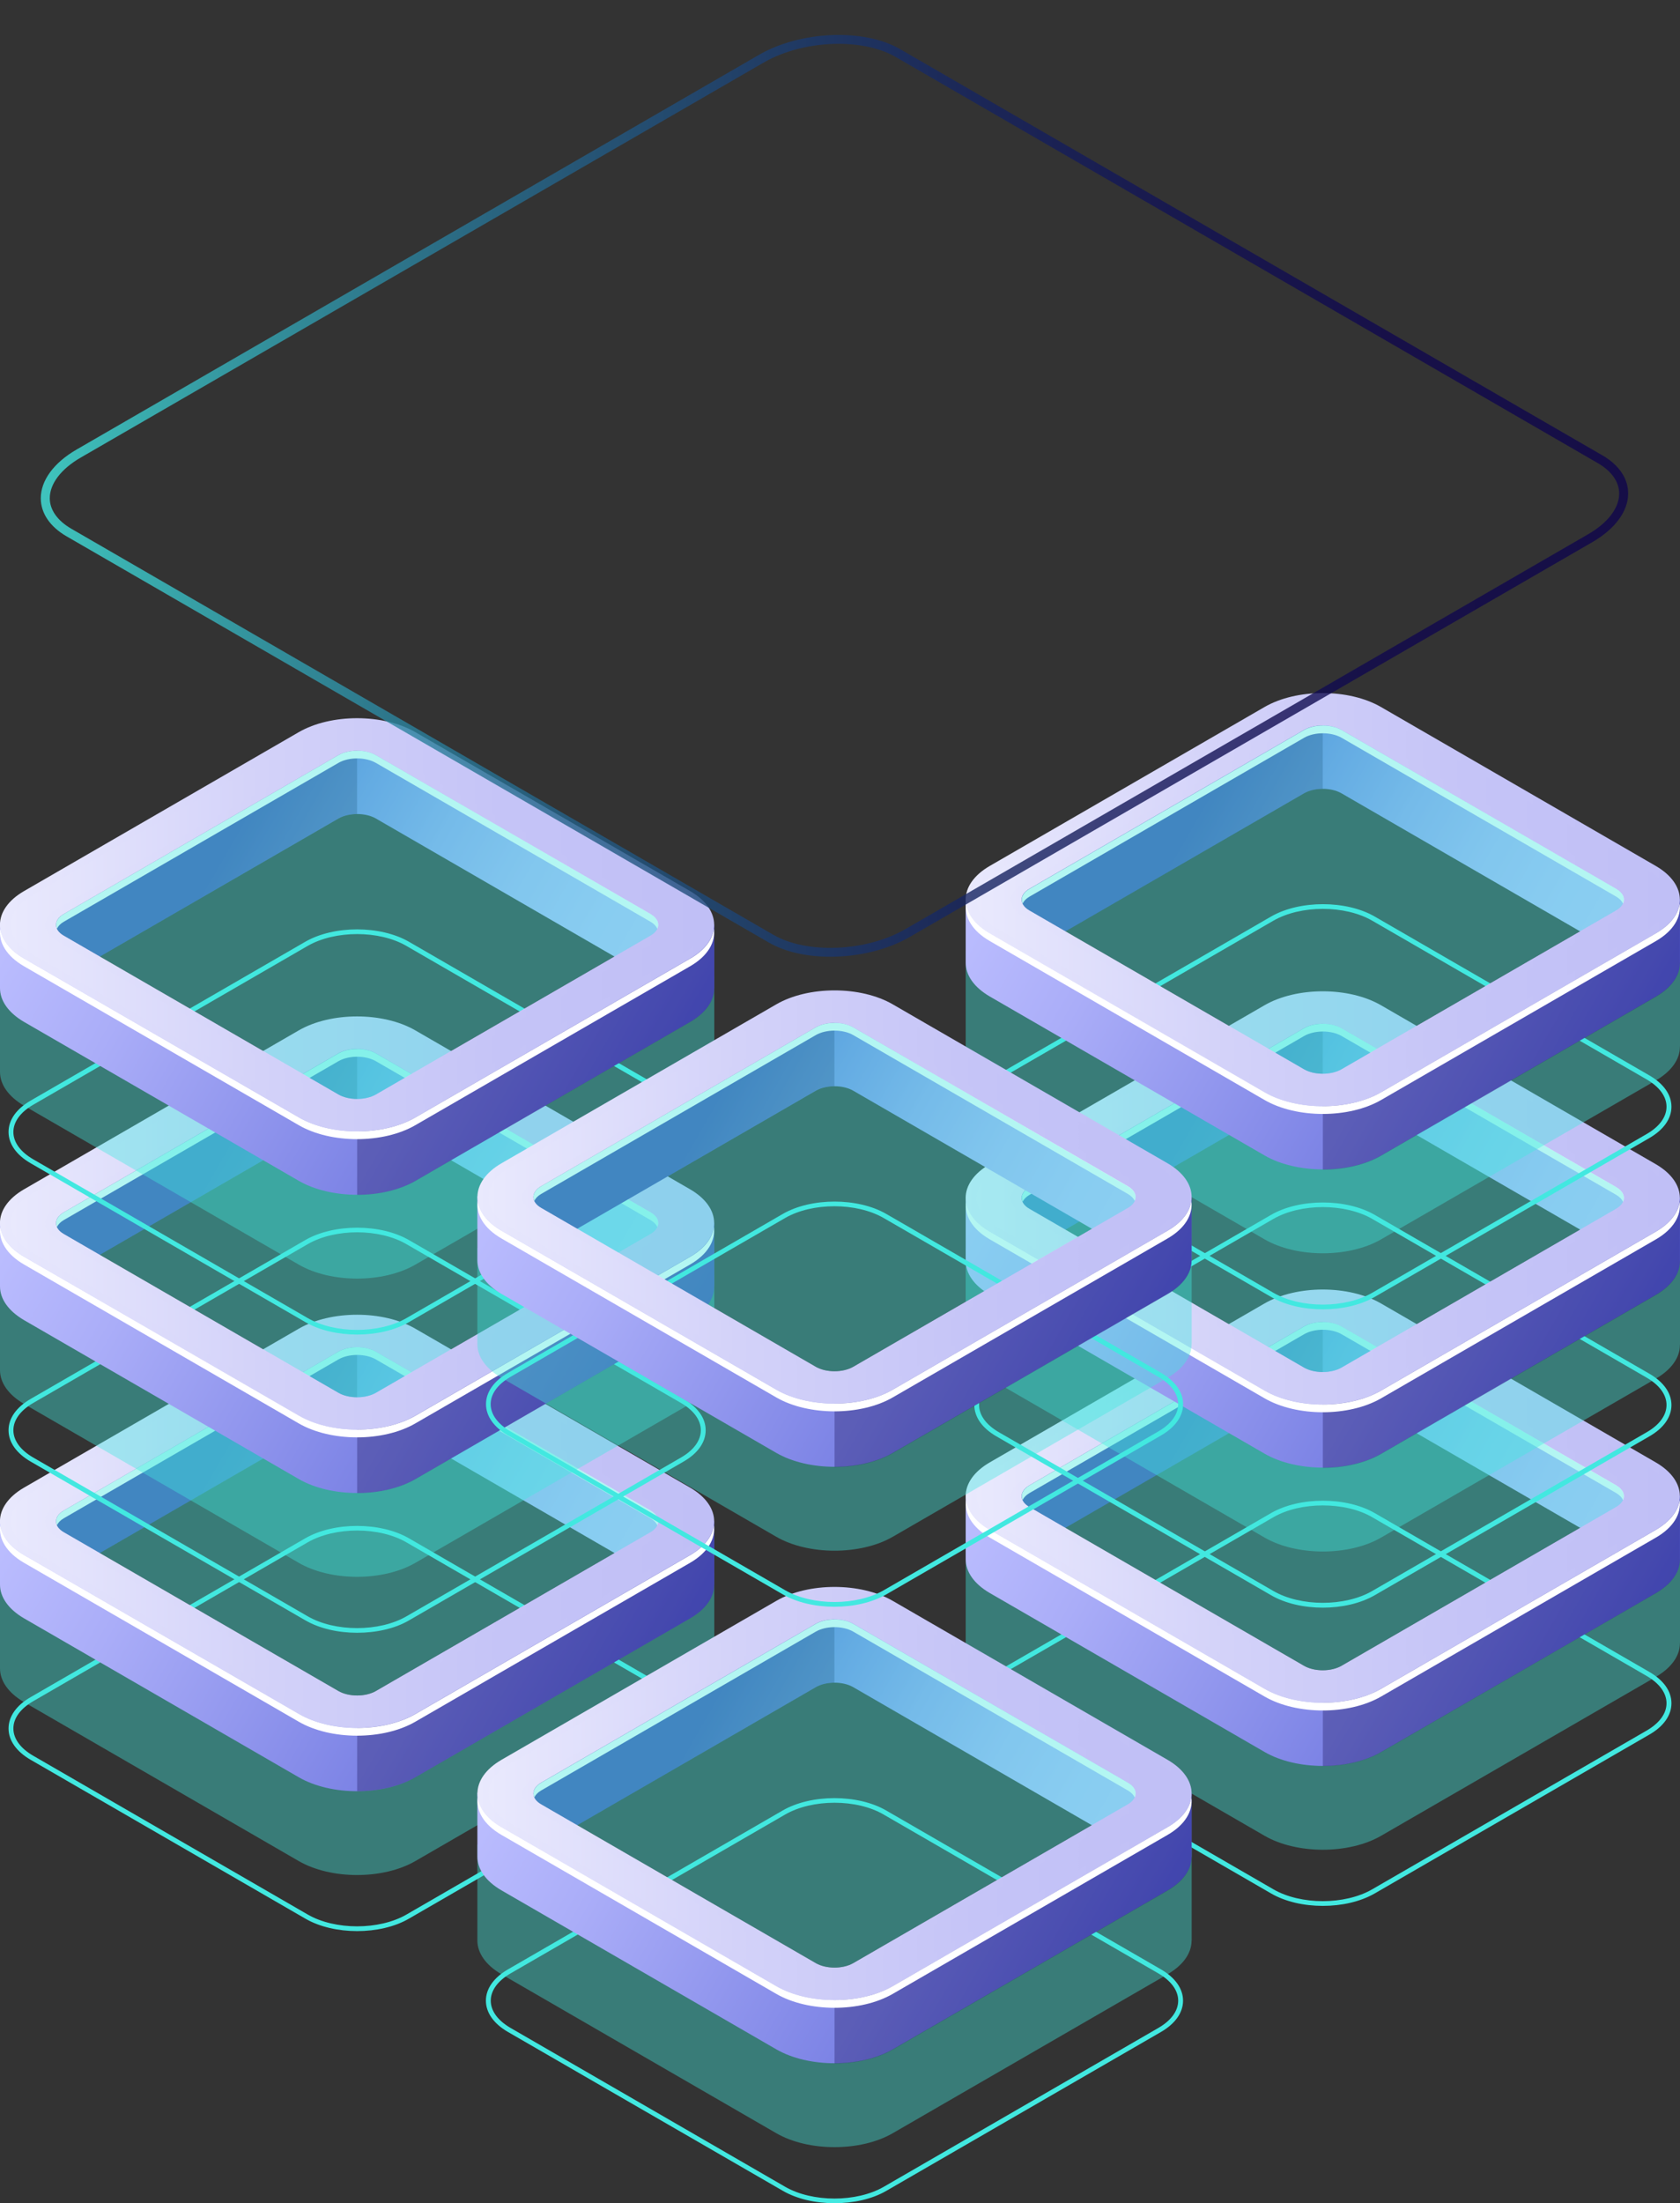 <svg width="119" height="156" viewBox="0 0 119 156" fill="none" xmlns="http://www.w3.org/2000/svg">
<rect x="0" y="0" width="119" height="156" fill="#333333" stroke="none"/>
<g clip-path="url(#clip0_2102_104791)">
<path d="M25.298 136.733C23.968 136.733 22.644 136.439 21.632 135.853L2.17 124.604C1.158 124.017 0.605 123.233 0.605 122.386C0.605 121.538 1.158 120.747 2.17 120.167L21.626 108.918C23.65 107.752 26.94 107.752 28.964 108.918L48.42 120.167C49.432 120.754 49.985 121.538 49.985 122.386C49.985 123.233 49.425 124.024 48.42 124.604L28.964 135.853C27.958 136.439 26.628 136.733 25.298 136.733ZM25.298 108.37C24.032 108.37 22.765 108.65 21.798 109.205L2.342 120.461C1.445 120.983 0.948 121.665 0.948 122.386C0.948 123.106 1.445 123.788 2.342 124.31L21.798 135.56C23.726 136.675 26.864 136.675 28.792 135.56L48.248 124.31C49.145 123.788 49.642 123.106 49.642 122.386C49.642 121.665 49.145 120.983 48.248 120.461L28.792 109.211C27.831 108.65 26.565 108.37 25.298 108.37Z" fill="#42E8E0"/>
<path opacity="0.4" d="M50.596 118.064V111.391L49.374 110.709C49.031 112.793 46.58 114.164 44.531 114.45L30.587 122.615L24.503 124.814L5.085 114.782L5.537 114.52C3.876 113.743 2.985 111.965 2.087 110.346L0.783 111.13L0 111.346V118.134C0 119.001 0.573 119.862 1.706 120.524L21.161 131.774C23.44 133.093 27.144 133.093 29.422 131.774L48.878 120.524C49.998 119.874 50.571 119.027 50.584 118.179C50.596 118.141 50.596 118.102 50.596 118.064Z" fill="#42E8E0"/>
<path d="M50.596 112.13V107.713L49.374 107.031C49.031 109.115 46.58 110.486 44.531 110.773L30.587 118.937L24.503 121.136L5.085 111.11L5.537 110.849C3.876 110.071 2.985 108.293 2.087 106.674L0.783 107.458L0 107.675V112.2C0 113.067 0.573 113.928 1.706 114.59L21.161 125.84C23.44 127.159 27.144 127.159 29.422 125.84L48.878 114.59C49.998 113.94 50.571 113.093 50.584 112.245C50.596 112.207 50.596 112.168 50.596 112.13Z" fill="url(#paint0_linear_2102_104791)"/>
<path opacity="0.3" d="M44.538 110.779L30.593 118.944L25.298 120.856V126.828C26.794 126.828 28.289 126.496 29.429 125.84L48.884 114.59C50.004 113.94 50.577 113.093 50.59 112.245C50.59 112.207 50.59 112.168 50.59 112.13V107.713L49.476 107.095H49.362C48.986 109.147 46.568 110.498 44.538 110.779Z" fill="#0F054C"/>
<path d="M5.537 110.849L23.974 100.186C24.706 99.765 25.89 99.765 26.622 100.186L44.741 110.664L44.538 110.779C46.587 110.492 49.031 109.122 49.381 107.038L29.047 95.712L23.128 94.144L18.31 96.98L2.081 106.674C2.985 108.293 3.876 110.072 5.537 110.849Z" fill="url(#paint1_linear_2102_104791)"/>
<path opacity="0.3" d="M25.298 94.724L23.128 94.15L18.31 96.986L2.081 106.681C2.978 108.3 3.876 110.078 5.531 110.855L23.968 100.192C24.331 99.982 24.814 99.874 25.292 99.874V94.724H25.298Z" fill="#0F054C"/>
<path d="M21.168 121.359L1.706 110.11C-0.573 108.79 -0.573 106.649 1.706 105.33L21.161 94.08C23.44 92.761 27.144 92.761 29.422 94.08L48.878 105.33C51.156 106.649 51.156 108.79 48.878 110.11L29.422 121.359C27.15 122.672 23.446 122.672 21.168 121.359ZM26.622 95.705C25.89 95.285 24.706 95.285 23.974 95.705L4.519 106.955C3.787 107.375 3.787 108.064 4.519 108.485L23.974 119.734C24.706 120.155 25.89 120.155 26.622 119.734L46.078 108.485C46.81 108.064 46.81 107.375 46.078 106.955L26.622 95.705Z" fill="url(#paint2_linear_2102_104791)"/>
<path d="M46.078 106.955L26.622 95.705C25.89 95.285 24.706 95.285 23.974 95.705L4.519 106.955C4.035 107.235 3.87 107.637 4.035 107.994C4.118 107.815 4.277 107.643 4.519 107.503L23.974 96.254C24.706 95.833 25.89 95.833 26.622 96.254L46.078 107.503C46.32 107.643 46.479 107.815 46.561 107.994C46.727 107.63 46.568 107.235 46.078 106.955Z" fill="white"/>
<path d="M48.891 110.11L29.435 121.359C27.157 122.679 23.453 122.679 21.174 121.359L1.706 110.11C0.687 109.523 0.127 108.765 0.019 107.994C-0.115 108.95 0.446 109.931 1.706 110.658L21.161 121.907C23.44 123.227 27.144 123.227 29.422 121.907L48.878 110.658C50.138 109.931 50.698 108.95 50.565 107.994C50.469 108.765 49.909 109.517 48.891 110.11Z" fill="white"/>
<path d="M21.715 121.041L2.259 109.791C0.286 108.65 0.286 106.789 2.259 105.648L21.715 94.399C23.688 93.258 26.902 93.258 28.881 94.399L48.337 105.648C50.31 106.789 50.31 108.65 48.337 109.791L28.881 121.041C26.908 122.182 23.694 122.182 21.715 121.041ZM27.169 95.387C26.138 94.788 24.458 94.788 23.427 95.387L3.965 106.636C2.934 107.235 2.934 108.204 3.965 108.803L23.421 120.053C24.452 120.652 26.132 120.652 27.163 120.053L46.619 108.803C47.65 108.204 47.65 107.235 46.619 106.636L27.169 95.387Z" fill="url(#paint3_linear_2102_104791)"/>
<path opacity="0.4" d="M26.622 95.705C25.89 95.285 24.706 95.285 23.974 95.705L4.519 106.955C3.787 107.376 3.787 108.064 4.519 108.485L23.974 119.734C24.706 120.155 25.89 120.155 26.622 119.734L46.078 108.485C46.809 108.064 46.809 107.376 46.078 106.955L26.622 95.705Z" fill="#42E8E0"/>
<path d="M25.298 115.61C23.968 115.61 22.644 115.317 21.632 114.731L2.17 103.488C1.158 102.901 0.605 102.117 0.605 101.27C0.605 100.422 1.158 99.638 2.17 99.052L21.626 87.802C23.65 86.636 26.94 86.636 28.964 87.802L48.42 99.052C49.432 99.638 49.985 100.422 49.985 101.27C49.985 102.117 49.432 102.908 48.42 103.488L28.964 114.737C27.958 115.324 26.628 115.61 25.298 115.61ZM25.298 87.254C24.032 87.254 22.765 87.535 21.804 88.089L2.342 99.345C1.445 99.868 0.948 100.55 0.948 101.27C0.948 101.99 1.445 102.672 2.342 103.195L21.798 114.444C23.726 115.559 26.864 115.559 28.792 114.444L48.248 103.195C49.145 102.672 49.642 101.99 49.642 101.27C49.642 100.55 49.145 99.868 48.248 99.345L28.792 88.096C27.831 87.535 26.565 87.254 25.298 87.254Z" fill="#42E8E0"/>
<path opacity="0.4" d="M50.596 96.948V90.275L49.374 89.593C49.031 91.677 46.58 93.048 44.531 93.335L30.587 101.499L24.503 103.698L5.085 93.666L5.537 93.405C3.876 92.627 2.985 90.849 2.087 89.23L0.783 90.014L0 90.231V97.019C0 97.885 0.573 98.746 1.706 99.409L21.161 110.658C23.44 111.978 27.144 111.978 29.422 110.658L48.878 99.409C49.998 98.759 50.571 97.911 50.584 97.063C50.596 97.025 50.596 96.987 50.596 96.948Z" fill="#42E8E0"/>
<path d="M50.596 91.014V86.597L49.374 85.915C49.031 88 46.58 89.37 44.531 89.657L30.587 97.822L24.503 100.02L5.085 89.995L5.537 89.733C3.876 88.956 2.985 87.177 2.087 85.559L0.783 86.343L0 86.559V91.085C0 91.951 0.573 92.812 1.706 93.475L21.161 104.724C23.44 106.043 27.144 106.043 29.422 104.724L48.878 93.475C49.998 92.825 50.571 91.977 50.584 91.129C50.596 91.091 50.596 91.053 50.596 91.014Z" fill="url(#paint4_linear_2102_104791)"/>
<path opacity="0.3" d="M44.538 89.663L30.593 97.828L25.298 99.746V105.719C26.794 105.719 28.289 105.387 29.429 104.731L48.884 93.481C50.004 92.831 50.577 91.983 50.59 91.136C50.59 91.097 50.59 91.059 50.59 91.021V86.604L49.476 85.986H49.362C48.986 88.032 46.568 89.383 44.538 89.663Z" fill="#0F054C"/>
<path d="M5.537 89.733L23.974 79.07C24.706 78.65 25.89 78.65 26.622 79.07L44.741 89.549L44.538 89.663C46.587 89.376 49.031 88.006 49.381 85.922L29.047 74.596L23.128 73.028L18.31 75.864L2.088 85.559C2.985 87.178 3.876 88.956 5.537 89.733Z" fill="url(#paint5_linear_2102_104791)"/>
<path opacity="0.3" d="M25.298 73.608L23.128 73.034L18.31 75.871L2.088 85.559C2.985 87.177 3.882 88.956 5.537 89.733L23.974 79.07C24.337 78.86 24.821 78.752 25.298 78.752V73.608Z" fill="#0F054C"/>
<path d="M21.168 100.244L1.706 88.988C-0.573 87.668 -0.573 85.527 1.706 84.207L21.161 72.958C23.44 71.639 27.144 71.639 29.422 72.958L48.878 84.207C51.156 85.527 51.156 87.668 48.878 88.988L29.422 100.237C27.15 101.557 23.446 101.557 21.168 100.244ZM26.622 74.583C25.89 74.163 24.706 74.163 23.974 74.583L4.519 85.839C3.787 86.26 3.787 86.948 4.519 87.369L23.974 98.618C24.706 99.039 25.89 99.039 26.622 98.618L46.078 87.369C46.81 86.948 46.81 86.26 46.078 85.839L26.622 74.583Z" fill="url(#paint6_linear_2102_104791)"/>
<path d="M46.078 85.839L26.622 74.59C25.89 74.169 24.706 74.169 23.974 74.59L4.519 85.839C4.035 86.12 3.87 86.521 4.035 86.878C4.118 86.7 4.277 86.528 4.519 86.387L23.974 75.138C24.706 74.717 25.89 74.717 26.622 75.138L46.078 86.387C46.32 86.528 46.479 86.7 46.561 86.878C46.727 86.515 46.568 86.12 46.078 85.839Z" fill="white"/>
<path d="M48.891 88.988L29.435 100.237C27.157 101.556 23.453 101.556 21.174 100.237L1.706 88.988C0.687 88.401 0.127 87.643 0.019 86.872C-0.115 87.828 0.446 88.809 1.706 89.536L21.161 100.785C23.44 102.105 27.144 102.105 29.422 100.785L48.878 89.536C50.138 88.809 50.698 87.828 50.565 86.872C50.469 87.649 49.909 88.401 48.891 88.988Z" fill="white"/>
<path d="M21.715 99.925L2.259 88.675C0.286 87.535 0.286 85.674 2.259 84.533L21.715 73.283C23.688 72.142 26.902 72.142 28.881 73.283L48.337 84.533C50.31 85.674 50.31 87.535 48.337 88.675L28.881 99.925C26.908 101.066 23.694 101.066 21.715 99.925ZM27.169 74.271C26.138 73.672 24.458 73.672 23.427 74.271L3.965 85.52C2.934 86.12 2.934 87.088 3.965 87.688L23.421 98.937C24.452 99.536 26.132 99.536 27.163 98.937L46.619 87.688C47.65 87.088 47.65 86.12 46.619 85.52L27.169 74.271Z" fill="url(#paint7_linear_2102_104791)"/>
<path opacity="0.4" d="M26.622 74.583C25.89 74.163 24.706 74.163 23.974 74.583L4.519 85.839C3.787 86.26 3.787 86.948 4.519 87.369L23.974 98.618C24.706 99.039 25.89 99.039 26.622 98.618L46.078 87.369C46.809 86.948 46.809 86.26 46.078 85.839L26.622 74.583Z" fill="#42E8E0"/>
<path d="M25.298 94.495C23.968 94.495 22.644 94.201 21.632 93.615L2.17 82.365C1.158 81.779 0.605 80.995 0.605 80.147C0.605 79.3 1.158 78.516 2.17 77.929L21.626 66.68C23.65 65.514 26.94 65.514 28.964 66.68L48.42 77.929C49.432 78.516 49.985 79.3 49.985 80.147C49.985 80.995 49.432 81.785 48.42 82.365L28.964 93.615C27.958 94.201 26.628 94.495 25.298 94.495ZM25.298 66.138C24.032 66.138 22.765 66.419 21.798 66.973L2.342 78.229C1.445 78.752 0.948 79.434 0.948 80.154C0.948 80.874 1.445 81.556 2.342 82.079L21.798 93.328C23.726 94.444 26.864 94.444 28.792 93.328L48.248 82.079C49.152 81.556 49.642 80.874 49.642 80.154C49.642 79.434 49.145 78.752 48.248 78.229L28.792 66.98C27.831 66.419 26.565 66.138 25.298 66.138Z" fill="#42E8E0"/>
<path opacity="0.4" d="M50.596 75.832V69.159L49.374 68.477C49.031 70.561 46.58 71.932 44.531 72.219L30.587 80.383L24.503 82.582L5.085 72.55L5.537 72.289C3.876 71.511 2.985 69.733 2.087 68.114L0.783 68.898L0 69.115V75.903C0 76.769 0.573 77.63 1.706 78.293L21.161 89.542C23.44 90.862 27.144 90.862 29.422 89.542L48.878 78.293C49.998 77.643 50.571 76.795 50.584 75.947C50.596 75.909 50.596 75.871 50.596 75.832Z" fill="#42E8E0"/>
<path d="M50.596 69.898V65.482L49.374 64.8C49.031 66.884 46.58 68.254 44.531 68.541L30.587 76.706L24.503 78.904L5.085 68.872L5.537 68.611C3.876 67.833 2.985 66.055 2.087 64.436L0.783 65.22L0 65.443V69.969C0 70.835 0.573 71.696 1.706 72.359L21.161 83.608C23.44 84.927 27.144 84.927 29.422 83.608L48.878 72.359C49.998 71.709 50.571 70.861 50.584 70.013C50.596 69.975 50.596 69.937 50.596 69.898Z" fill="url(#paint8_linear_2102_104791)"/>
<path opacity="0.3" d="M44.538 68.547L30.593 76.712L25.298 78.631V84.603C26.794 84.603 28.289 84.271 29.429 83.615L48.884 72.365C50.004 71.715 50.577 70.868 50.59 70.02C50.59 69.981 50.59 69.943 50.59 69.905V65.488L49.476 64.87H49.362C48.986 66.916 46.568 68.267 44.538 68.547Z" fill="#0F054C"/>
<path d="M5.537 68.617L23.974 57.954C24.706 57.534 25.89 57.534 26.622 57.954L44.741 68.433L44.538 68.547C46.587 68.26 49.031 66.89 49.381 64.806L29.047 53.48L23.128 51.912L18.31 54.748L2.081 64.443C2.985 66.062 3.876 67.84 5.537 68.617Z" fill="url(#paint9_linear_2102_104791)"/>
<path opacity="0.3" d="M25.298 52.486L23.128 51.912L18.31 54.748L2.081 64.443C2.978 66.062 3.876 67.84 5.531 68.617L23.968 57.954C24.331 57.744 24.814 57.636 25.292 57.636V52.486H25.298Z" fill="#0F054C"/>
<path d="M21.168 79.121L1.706 67.872C-0.573 66.552 -0.573 64.411 1.706 63.092L21.161 51.842C23.44 50.523 27.144 50.523 29.422 51.842L48.878 63.092C51.156 64.411 51.156 66.552 48.878 67.872L29.429 79.121C27.15 80.441 23.446 80.441 21.168 79.121ZM26.622 53.467C25.89 53.047 24.706 53.047 23.974 53.467L4.519 64.717C3.787 65.138 3.787 65.826 4.519 66.246L23.974 77.496C24.706 77.917 25.89 77.917 26.622 77.496L46.078 66.246C46.81 65.826 46.81 65.138 46.078 64.717L26.622 53.467Z" fill="url(#paint10_linear_2102_104791)"/>
<path d="M46.078 64.717L26.622 53.467C25.89 53.047 24.706 53.047 23.974 53.467L4.519 64.717C4.035 64.997 3.87 65.399 4.035 65.756C4.118 65.577 4.277 65.405 4.519 65.265L23.974 54.016C24.706 53.595 25.89 53.595 26.622 54.016L46.078 65.265C46.32 65.405 46.479 65.577 46.561 65.756C46.727 65.399 46.568 65.004 46.078 64.717Z" fill="white"/>
<path d="M48.891 67.872L29.429 79.121C27.15 80.441 23.446 80.441 21.168 79.121L1.706 67.872C0.687 67.285 0.127 66.527 0.019 65.756C-0.115 66.712 0.446 67.693 1.706 68.42L21.161 79.669C23.44 80.989 27.144 80.989 29.422 79.669L48.878 68.42C50.138 67.693 50.698 66.712 50.565 65.756C50.469 66.533 49.909 67.285 48.891 67.872Z" fill="white"/>
<path d="M21.715 78.809L2.259 67.553C0.286 66.412 0.286 64.551 2.259 63.41L21.715 52.161C23.688 51.02 26.902 51.02 28.881 52.161L48.337 63.41C50.31 64.551 50.31 66.412 48.337 67.553L28.881 78.803C26.908 79.95 23.694 79.95 21.715 78.809ZM27.169 53.149C26.138 52.55 24.458 52.55 23.427 53.149L3.965 64.405C2.934 65.004 2.934 65.972 3.965 66.572L23.421 77.821C24.452 78.42 26.132 78.42 27.163 77.821L46.619 66.572C47.65 65.972 47.65 65.004 46.619 64.405L27.169 53.149Z" fill="url(#paint11_linear_2102_104791)"/>
<path opacity="0.4" d="M26.622 53.467C25.89 53.047 24.706 53.047 23.974 53.467L4.519 64.717C3.787 65.138 3.787 65.826 4.519 66.246L23.974 77.496C24.706 77.917 25.89 77.917 26.622 77.496L46.078 66.246C46.809 65.826 46.809 65.138 46.078 64.717L26.622 53.467Z" fill="#42E8E0"/>
<path d="M93.702 134.948C92.372 134.948 91.048 134.655 90.036 134.068L70.58 122.819C69.568 122.232 69.015 121.449 69.015 120.601C69.015 119.753 69.568 118.969 70.58 118.383L90.036 107.133C92.06 105.967 95.35 105.967 97.374 107.133L116.83 118.383C117.842 118.969 118.395 119.753 118.395 120.601C118.395 121.449 117.842 122.239 116.83 122.819L97.374 134.068C96.356 134.655 95.026 134.948 93.702 134.948ZM93.695 106.592C92.429 106.592 91.162 106.872 90.201 107.427L70.746 118.676C69.848 119.199 69.352 119.881 69.352 120.601C69.352 121.321 69.848 122.003 70.746 122.526L90.201 133.775C92.13 134.891 95.267 134.891 97.196 133.775L116.652 122.526C117.549 122.003 118.045 121.321 118.045 120.601C118.045 119.881 117.549 119.199 116.652 118.676L97.196 107.427C96.235 106.866 94.968 106.592 93.695 106.592Z" fill="#42E8E0"/>
<path opacity="0.4" d="M119 116.28V109.606L117.778 108.924C117.434 111.009 114.984 112.379 112.935 112.666L98.991 120.83L92.906 123.029L73.482 112.991L73.934 112.729C72.273 111.952 71.382 110.174 70.485 108.555L69.18 109.339L68.404 109.555V116.343C68.404 117.21 68.977 118.071 70.116 118.733L89.571 129.983C91.85 131.302 95.554 131.302 97.832 129.983L117.288 118.733C118.408 118.083 118.981 117.236 118.994 116.388C119 116.356 119 116.318 119 116.28Z" fill="#42E8E0"/>
<path d="M119 110.352V105.935L117.778 105.253C117.434 107.337 114.984 108.707 112.935 108.994L98.991 117.159L92.906 119.358L73.482 109.319L73.934 109.058C72.273 108.28 71.382 106.502 70.485 104.883L69.18 105.667L68.404 105.884V110.409C68.404 111.276 68.977 112.137 70.116 112.799L89.571 124.049C91.85 125.368 95.554 125.368 97.832 124.049L117.288 112.799C118.408 112.149 118.981 111.302 118.994 110.454C119 110.422 119 110.384 119 110.352Z" fill="url(#paint12_linear_2102_104791)"/>
<path opacity="0.3" d="M112.941 108.994L98.997 117.159L93.702 119.078V125.05C95.198 125.05 96.693 124.718 97.832 124.062L117.288 112.812C118.408 112.162 118.981 111.314 118.994 110.467C118.994 110.429 118.994 110.39 118.994 110.352V105.935L117.88 105.317H117.765C117.39 107.363 114.965 108.714 112.941 108.994Z" fill="#0F054C"/>
<path d="M73.934 109.064L92.372 98.401C93.104 97.981 94.287 97.981 95.019 98.401L113.138 108.88L112.935 108.994C114.984 108.708 117.428 107.337 117.778 105.253L97.444 93.927L91.525 92.359L86.707 95.195L70.478 104.89C71.382 106.515 72.28 108.287 73.934 109.064Z" fill="url(#paint13_linear_2102_104791)"/>
<path opacity="0.3" d="M93.702 92.939L91.532 92.365L86.714 95.202L70.485 104.896C71.382 106.515 72.279 108.293 73.934 109.071L92.372 98.408C92.734 98.197 93.218 98.089 93.695 98.089V92.939H93.702Z" fill="#0F054C"/>
<path d="M89.565 119.575L70.109 108.325C67.831 107.006 67.831 104.864 70.109 103.545L89.565 92.295C91.844 90.976 95.547 90.976 97.826 92.295L117.282 103.545C119.56 104.864 119.56 107.006 117.282 108.325L97.826 119.575C95.554 120.894 91.844 120.894 89.565 119.575ZM95.019 93.921C94.287 93.5 93.104 93.5 92.372 93.921L72.916 105.17C72.184 105.591 72.184 106.279 72.916 106.7L92.372 117.949C93.104 118.37 94.287 118.37 95.019 117.949L114.475 106.7C115.207 106.279 115.207 105.591 114.475 105.17L95.019 93.921Z" fill="url(#paint14_linear_2102_104791)"/>
<path d="M114.481 105.17L95.026 93.921C94.294 93.5 93.11 93.5 92.378 93.921L72.922 105.17C72.439 105.451 72.273 105.852 72.439 106.209C72.521 106.031 72.68 105.859 72.922 105.718L92.378 94.469C93.11 94.048 94.294 94.048 95.026 94.469L114.481 105.718C114.723 105.859 114.882 106.031 114.965 106.209C115.13 105.852 114.965 105.451 114.481 105.17Z" fill="white"/>
<path d="M117.288 108.325L97.832 119.575C95.554 120.894 91.85 120.894 89.571 119.575L70.116 108.325C69.097 107.739 68.537 106.98 68.429 106.209C68.296 107.165 68.856 108.147 70.116 108.873L89.571 120.123C91.85 121.442 95.554 121.442 97.832 120.123L117.288 108.873C118.548 108.147 119.108 107.165 118.975 106.209C118.873 106.98 118.306 107.732 117.288 108.325Z" fill="white"/>
<path d="M90.119 119.256L70.663 108.007C68.69 106.866 68.69 105.005 70.663 103.864L90.119 92.614C92.092 91.473 95.306 91.473 97.285 92.614L116.741 103.864C118.714 105.005 118.714 106.866 116.741 108.007L97.285 119.256C95.306 120.397 92.092 120.397 90.119 119.256ZM95.573 93.602C94.542 93.003 92.862 93.003 91.831 93.602L72.375 104.852C71.344 105.451 71.344 106.42 72.375 107.019L91.831 118.268C92.862 118.867 94.542 118.867 95.573 118.268L115.029 107.019C116.06 106.42 116.06 105.451 115.029 104.852L95.573 93.602Z" fill="url(#paint15_linear_2102_104791)"/>
<path opacity="0.4" d="M95.019 93.921C94.287 93.5 93.104 93.5 92.372 93.921L72.916 105.17C72.184 105.591 72.184 106.279 72.916 106.7L92.372 117.949C93.104 118.37 94.287 118.37 95.019 117.949L114.475 106.7C115.207 106.279 115.207 105.591 114.475 105.17L95.019 93.921Z" fill="#42E8E0"/>
<path d="M93.702 113.832C92.372 113.832 91.048 113.539 90.036 112.953L70.58 101.703C69.568 101.117 69.015 100.333 69.015 99.485C69.015 98.637 69.568 97.853 70.58 97.267L90.036 86.018C92.06 84.851 95.35 84.851 97.374 86.018L116.83 97.267C117.842 97.853 118.395 98.637 118.395 99.485C118.395 100.333 117.842 101.123 116.83 101.703L97.374 112.953C96.356 113.539 95.026 113.832 93.702 113.832ZM93.702 85.469C92.435 85.469 91.169 85.75 90.201 86.304L70.746 97.554C69.848 98.076 69.352 98.758 69.352 99.479C69.352 100.199 69.848 100.881 70.746 101.404L90.201 112.653C92.13 113.768 95.267 113.768 97.196 112.653L116.652 101.404C117.555 100.881 118.045 100.199 118.045 99.479C118.045 98.758 117.549 98.076 116.652 97.554L97.196 86.304C96.235 85.75 94.968 85.469 93.702 85.469Z" fill="#42E8E0"/>
<path opacity="0.4" d="M119 95.164V88.491L117.778 87.809C117.434 89.893 114.984 91.263 112.935 91.55L98.991 99.715L92.906 101.914L73.482 91.875L73.934 91.614C72.273 90.836 71.382 89.058 70.485 87.439L69.18 88.223L68.404 88.44V95.228C68.404 96.094 68.977 96.955 70.116 97.618L89.571 108.867C91.85 110.186 95.554 110.186 97.832 108.867L117.288 97.618C118.408 96.968 118.981 96.12 118.994 95.272C119 95.24 119 95.202 119 95.164Z" fill="#42E8E0"/>
<path d="M119 89.23V84.813L117.778 84.131C117.434 86.215 114.984 87.585 112.935 87.872L98.991 96.037L92.906 98.236L73.482 88.197L73.934 87.936C72.273 87.158 71.382 85.38 70.485 83.761L69.18 84.545L68.404 84.762V89.287C68.404 90.154 68.977 91.014 70.116 91.677L89.571 102.927C91.85 104.246 95.554 104.246 97.832 102.927L117.288 91.677C118.408 91.027 118.981 90.18 118.994 89.332C119 89.306 119 89.268 119 89.23Z" fill="url(#paint16_linear_2102_104791)"/>
<path opacity="0.3" d="M112.941 87.879L98.997 96.043L93.702 97.962V103.934C95.198 103.934 96.693 103.603 97.832 102.946L117.288 91.697C118.408 91.046 118.981 90.199 118.994 89.351C118.994 89.313 118.994 89.275 118.994 89.236V84.819L117.88 84.201H117.765C117.39 86.247 114.965 87.598 112.941 87.879Z" fill="#0F054C"/>
<path d="M73.934 87.949L92.372 77.286C93.104 76.865 94.287 76.865 95.019 77.286L113.138 87.764L112.935 87.879C114.984 87.592 117.428 86.222 117.778 84.137L97.444 72.811L91.525 71.243L86.707 74.08L70.478 83.774C71.382 85.393 72.28 87.171 73.934 87.949Z" fill="url(#paint17_linear_2102_104791)"/>
<path opacity="0.3" d="M93.702 71.823L91.532 71.25L86.714 74.086L70.485 83.78C71.382 85.399 72.279 87.177 73.934 87.955L92.372 77.292C92.734 77.082 93.218 76.973 93.695 76.973V71.823H93.702Z" fill="#0F054C"/>
<path d="M89.565 98.459L70.109 87.209C67.831 85.89 67.831 83.749 70.109 82.429L89.565 71.18C91.844 69.86 95.547 69.86 97.826 71.18L117.282 82.429C119.56 83.749 119.56 85.89 117.282 87.209L97.826 98.459C95.554 99.772 91.844 99.772 89.565 98.459ZM95.019 72.805C94.287 72.384 93.104 72.384 92.372 72.805L72.916 84.055C72.184 84.475 72.184 85.163 72.916 85.584L92.372 96.834C93.104 97.254 94.287 97.254 95.019 96.834L114.475 85.584C115.207 85.163 115.207 84.475 114.475 84.055L95.019 72.805Z" fill="url(#paint18_linear_2102_104791)"/>
<path d="M114.481 84.055L95.026 72.805C94.294 72.384 93.11 72.384 92.378 72.805L72.922 84.055C72.439 84.335 72.273 84.737 72.439 85.093C72.521 84.915 72.68 84.743 72.922 84.603L92.378 73.353C93.11 72.933 94.294 72.933 95.026 73.353L114.481 84.603C114.723 84.743 114.882 84.915 114.965 85.093C115.13 84.73 114.965 84.335 114.481 84.055Z" fill="white"/>
<path d="M117.288 87.209L97.832 98.459C95.554 99.778 91.85 99.778 89.571 98.459L70.116 87.209C69.097 86.623 68.537 85.865 68.429 85.093C68.296 86.049 68.856 87.031 70.116 87.757L89.571 99.007C91.85 100.326 95.554 100.326 97.832 99.007L117.288 87.757C118.548 87.031 119.108 86.049 118.975 85.093C118.873 85.865 118.306 86.617 117.288 87.209Z" fill="white"/>
<path d="M90.119 98.14L70.663 86.891C68.69 85.75 68.69 83.889 70.663 82.748L90.119 71.499C92.092 70.358 95.306 70.358 97.285 71.499L116.741 82.748C118.714 83.889 118.714 85.75 116.741 86.891L97.285 98.14C95.306 99.281 92.092 99.281 90.119 98.14ZM95.573 72.486C94.542 71.887 92.862 71.887 91.831 72.486L72.375 83.736C71.344 84.335 71.344 85.304 72.375 85.903L91.831 97.152C92.862 97.751 94.542 97.751 95.573 97.152L115.029 85.903C116.06 85.304 116.06 84.335 115.029 83.736L95.573 72.486Z" fill="url(#paint19_linear_2102_104791)"/>
<path opacity="0.4" d="M95.019 72.805C94.287 72.384 93.104 72.384 92.372 72.805L72.916 84.055C72.184 84.475 72.184 85.163 72.916 85.584L92.372 96.834C93.104 97.254 94.287 97.254 95.019 96.834L114.475 85.584C115.207 85.163 115.207 84.475 114.475 84.055L95.019 72.805Z" fill="#42E8E0"/>
<path d="M93.702 92.71C92.372 92.71 91.048 92.417 90.036 91.83L70.58 80.581C69.568 79.994 69.015 79.21 69.015 78.363C69.015 77.515 69.568 76.725 70.58 76.145L90.036 64.895C92.06 63.729 95.35 63.729 97.374 64.895L116.83 76.145C117.842 76.731 118.395 77.515 118.395 78.363C118.395 79.21 117.842 79.994 116.83 80.581L97.374 91.83C96.356 92.417 95.026 92.71 93.702 92.71ZM93.702 64.353C92.435 64.353 91.169 64.634 90.201 65.189L70.746 76.438C69.848 76.961 69.352 77.643 69.352 78.363C69.352 79.083 69.848 79.765 70.746 80.288L90.201 91.537C92.13 92.653 95.267 92.653 97.196 91.537L116.652 80.288C117.549 79.765 118.045 79.083 118.045 78.363C118.045 77.643 117.549 76.961 116.652 76.438L97.196 65.189C96.235 64.634 94.968 64.353 93.702 64.353Z" fill="#42E8E0"/>
<path opacity="0.4" d="M119 74.048V67.375L117.778 66.693C117.434 68.777 114.984 70.147 112.935 70.434L98.991 78.599L92.906 80.797L73.482 70.759L73.934 70.498C72.273 69.72 71.382 67.942 70.485 66.323L69.18 67.107L68.404 67.324V74.112C68.404 74.978 68.977 75.839 70.116 76.502L89.571 87.751C91.85 89.07 95.554 89.07 97.832 87.751L117.288 76.502C118.408 75.852 118.981 75.004 118.994 74.156C119 74.124 119 74.086 119 74.048Z" fill="#42E8E0"/>
<path d="M119 68.114V63.697L117.778 63.015C117.434 65.099 114.984 66.469 112.935 66.756L98.991 74.921L92.906 77.12L73.482 67.081L73.934 66.82C72.273 66.042 71.382 64.264 70.485 62.645L69.18 63.429L68.404 63.646V68.171C68.404 69.038 68.977 69.898 70.116 70.561L89.571 81.811C91.85 83.13 95.554 83.13 97.832 81.811L117.288 70.561C118.408 69.911 118.981 69.064 118.994 68.216C119 68.19 119 68.152 119 68.114Z" fill="url(#paint20_linear_2102_104791)"/>
<path opacity="0.3" d="M112.941 66.763L98.997 74.927L93.702 76.846V82.818C95.198 82.818 96.693 82.486 97.832 81.83L117.288 70.58C118.408 69.93 118.981 69.083 118.994 68.235C118.994 68.197 118.994 68.158 118.994 68.12V63.703L117.88 63.085H117.765C117.39 65.131 114.965 66.482 112.941 66.763Z" fill="#0F054C"/>
<path d="M73.934 66.833L92.372 56.17C93.104 55.749 94.287 55.749 95.019 56.17L113.138 66.648L112.935 66.763C114.984 66.476 117.428 65.106 117.778 63.021L97.444 51.695L91.525 50.127L86.707 52.964L70.478 62.658C71.382 64.277 72.28 66.055 73.934 66.833Z" fill="url(#paint21_linear_2102_104791)"/>
<path opacity="0.3" d="M93.702 50.707L91.532 50.134L86.714 52.97L70.485 62.664C71.382 64.283 72.279 66.061 73.934 66.839L92.372 56.176C92.734 55.966 93.218 55.857 93.695 55.857V50.707H93.702Z" fill="#0F054C"/>
<path d="M89.565 77.343L70.109 66.093C67.831 64.774 67.831 62.633 70.109 61.313L89.565 50.064C91.844 48.744 95.547 48.744 97.826 50.064L117.282 61.313C119.56 62.633 119.56 64.774 117.282 66.093L97.826 77.343C95.554 78.656 91.844 78.656 89.565 77.343ZM95.019 51.683C94.287 51.262 93.104 51.262 92.372 51.683L72.916 62.932C72.184 63.353 72.184 64.041 72.916 64.462L92.372 75.711C93.104 76.132 94.287 76.132 95.019 75.711L114.475 64.462C115.207 64.041 115.207 63.353 114.475 62.932L95.019 51.683Z" fill="url(#paint22_linear_2102_104791)"/>
<path d="M114.481 62.938L95.026 51.689C94.294 51.268 93.11 51.268 92.378 51.689L72.922 62.938C72.439 63.219 72.273 63.62 72.439 63.977C72.521 63.799 72.68 63.627 72.922 63.487L92.378 52.237C93.11 51.816 94.294 51.816 95.026 52.237L114.481 63.487C114.723 63.627 114.882 63.799 114.965 63.977C115.13 63.614 114.965 63.219 114.481 62.938Z" fill="white"/>
<path d="M117.288 66.087L97.832 77.337C95.554 78.656 91.85 78.656 89.571 77.337L70.116 66.087C69.097 65.501 68.537 64.742 68.429 63.971C68.296 64.927 68.856 65.909 70.116 66.635L89.571 77.885C91.85 79.204 95.554 79.204 97.832 77.885L117.288 66.635C118.548 65.909 119.108 64.927 118.975 63.971C118.873 64.749 118.306 65.501 117.288 66.087Z" fill="white"/>
<path d="M90.119 77.024L70.663 65.775C68.69 64.634 68.69 62.773 70.663 61.632L90.119 50.383C92.092 49.242 95.306 49.242 97.285 50.383L116.741 61.632C118.714 62.773 118.714 64.634 116.741 65.775L97.285 77.024C95.306 78.165 92.092 78.165 90.119 77.024ZM95.573 51.37C94.542 50.771 92.862 50.771 91.831 51.37L72.375 62.62C71.344 63.219 71.344 64.188 72.375 64.787L91.831 76.036C92.862 76.635 94.542 76.635 95.573 76.036L115.029 64.781C116.06 64.181 116.06 63.213 115.029 62.614L95.573 51.37Z" fill="url(#paint23_linear_2102_104791)"/>
<path opacity="0.4" d="M95.019 51.683C94.287 51.262 93.104 51.262 92.372 51.683L72.916 62.932C72.184 63.353 72.184 64.041 72.916 64.462L92.372 75.711C93.104 76.132 94.287 76.132 95.019 75.711L114.475 64.462C115.207 64.041 115.207 63.353 114.475 62.932L95.019 51.683Z" fill="#42E8E0"/>
<path d="M59.112 156C57.782 156 56.458 155.707 55.446 155.12L35.984 143.877C34.972 143.291 34.418 142.507 34.418 141.659C34.418 140.811 34.972 140.028 35.984 139.441L55.44 128.192C57.463 127.025 60.754 127.025 62.771 128.192L82.233 139.441C83.245 140.028 83.799 140.811 83.799 141.659C83.799 142.507 83.245 143.291 82.233 143.877L62.778 155.127C61.766 155.713 60.442 156 59.112 156ZM59.112 127.644C57.845 127.644 56.579 127.924 55.618 128.478L36.156 139.734C35.258 140.257 34.762 140.939 34.762 141.659C34.762 142.379 35.258 143.061 36.156 143.584L55.611 154.834C57.54 155.949 60.677 155.949 62.606 154.834L82.061 143.584C82.959 143.061 83.455 142.379 83.455 141.659C83.455 140.939 82.959 140.257 82.061 139.734L62.599 128.485C61.645 127.924 60.378 127.644 59.112 127.644Z" fill="#42E8E0"/>
<path opacity="0.4" d="M84.41 137.338V130.665L83.188 129.983C82.844 132.067 80.394 133.437 78.345 133.724L64.4 141.889L58.316 144.088L38.892 134.049L39.344 133.788C37.683 133.01 36.792 131.232 35.895 129.613L34.59 130.397L33.814 130.614V137.402C33.814 138.268 34.386 139.129 35.526 139.792L54.981 151.041C57.26 152.361 60.964 152.361 63.242 151.041L82.698 139.792C83.818 139.142 84.391 138.294 84.403 137.446C84.41 137.414 84.41 137.376 84.41 137.338Z" fill="#42E8E0"/>
<path d="M84.41 131.404V126.987L83.188 126.305C82.844 128.389 80.394 129.759 78.345 130.046L64.4 138.211L58.316 140.41L38.892 130.371L39.344 130.11C37.683 129.332 36.792 127.554 35.895 125.935L34.59 126.719L33.814 126.936V131.461C33.814 132.328 34.386 133.189 35.526 133.851L54.981 145.101C57.26 146.42 60.964 146.42 63.242 145.101L82.698 133.851C83.818 133.201 84.391 132.354 84.403 131.506C84.41 131.48 84.41 131.442 84.41 131.404Z" fill="url(#paint24_linear_2102_104791)"/>
<path opacity="0.3" d="M78.351 130.053L64.407 138.217L59.112 140.136V146.108C60.607 146.108 62.103 145.776 63.242 145.12L82.698 133.87C83.818 133.22 84.391 132.373 84.404 131.525C84.404 131.487 84.404 131.448 84.404 131.41V126.993L83.29 126.375H83.175C82.8 128.421 80.375 129.772 78.351 130.053Z" fill="#0F054C"/>
<path d="M39.35 130.123L57.788 119.46C58.52 119.039 59.704 119.039 60.435 119.46L78.555 129.938L78.351 130.053C80.4 129.766 82.844 128.396 83.194 126.311L62.86 114.985L56.941 113.417L52.124 116.254L35.895 125.948C36.792 127.567 37.69 129.345 39.35 130.123Z" fill="url(#paint25_linear_2102_104791)"/>
<path opacity="0.3" d="M59.112 113.997L56.941 113.424L52.124 116.26L35.895 125.954C36.792 127.573 37.69 129.352 39.344 130.129L57.782 119.466C58.144 119.256 58.628 119.147 59.105 119.147V113.997H59.112Z" fill="#0F054C"/>
<path d="M54.982 140.633L35.526 129.383C33.248 128.064 33.248 125.923 35.526 124.603L54.982 113.354C57.26 112.034 60.964 112.034 63.242 113.354L82.698 124.603C84.977 125.923 84.977 128.064 82.698 129.383L63.242 140.633C60.964 141.946 57.26 141.946 54.982 140.633ZM60.436 114.973C59.704 114.552 58.52 114.552 57.788 114.973L38.333 126.222C37.601 126.643 37.601 127.331 38.333 127.752L57.788 139.001C58.52 139.422 59.704 139.422 60.436 139.001L79.892 127.752C80.623 127.331 80.623 126.643 79.892 126.222L60.436 114.973Z" fill="url(#paint26_linear_2102_104791)"/>
<path d="M79.891 126.229L60.435 114.979C59.704 114.558 58.52 114.558 57.788 114.979L38.332 126.229C37.849 126.509 37.683 126.911 37.849 127.267C37.931 127.089 38.09 126.917 38.332 126.777L57.788 115.527C58.52 115.107 59.704 115.107 60.435 115.527L79.891 126.777C80.133 126.917 80.292 127.089 80.375 127.267C80.54 126.904 80.381 126.509 79.891 126.229Z" fill="white"/>
<path d="M82.698 129.377L63.242 140.627C60.964 141.946 57.26 141.946 54.981 140.627L35.526 129.377C34.507 128.791 33.947 128.032 33.839 127.261C33.705 128.217 34.266 129.199 35.526 129.925L54.981 141.175C57.26 142.494 60.964 142.494 63.242 141.175L82.698 129.925C83.958 129.199 84.518 128.217 84.385 127.261C84.283 128.039 83.716 128.791 82.698 129.377Z" fill="white"/>
<path d="M55.529 140.314L36.073 129.065C34.1 127.924 34.1 126.063 36.073 124.922L55.529 113.673C57.502 112.532 60.715 112.532 62.695 113.673L82.151 124.922C84.124 126.063 84.124 127.924 82.151 129.065L62.695 140.314C60.715 141.455 57.502 141.455 55.529 140.314ZM60.983 114.66C59.952 114.061 58.272 114.061 57.241 114.66L37.785 125.91C36.754 126.509 36.754 127.478 37.785 128.077L57.241 139.326C58.272 139.926 59.952 139.926 60.983 139.326L80.439 128.077C81.47 127.478 81.47 126.509 80.439 125.91L60.983 114.66Z" fill="url(#paint27_linear_2102_104791)"/>
<path opacity="0.4" d="M60.435 114.973C59.704 114.552 58.52 114.552 57.788 114.973L38.332 126.222C37.6 126.643 37.6 127.331 38.332 127.752L57.788 139.001C58.52 139.422 59.704 139.422 60.435 139.001L79.891 127.752C80.623 127.331 80.623 126.643 79.891 126.222L60.435 114.973Z" fill="#42E8E0"/>
<path d="M59.112 113.768C57.782 113.768 56.458 113.475 55.446 112.889L35.99 101.639C34.978 101.053 34.425 100.269 34.425 99.421C34.425 98.573 34.978 97.783 35.99 97.203L55.446 85.954C57.47 84.787 60.76 84.787 62.778 85.954L82.24 97.203C83.252 97.79 83.805 98.573 83.805 99.421C83.805 100.269 83.245 101.059 82.24 101.639L62.784 112.889C61.766 113.475 60.442 113.768 59.112 113.768ZM55.611 112.595C57.54 113.711 60.677 113.711 62.606 112.595L82.061 101.346C82.959 100.823 83.455 100.141 83.455 99.421C83.455 98.701 82.959 98.019 82.061 97.496L62.599 86.247C60.671 85.131 57.533 85.131 55.605 86.247L36.149 97.496C35.252 98.019 34.755 98.701 34.755 99.421C34.755 100.141 35.252 100.823 36.149 101.346L55.611 112.595Z" fill="#42E8E0"/>
<path opacity="0.4" d="M84.41 95.106V88.433L83.188 87.751C82.844 89.835 80.394 91.206 78.345 91.492L64.4 99.657L58.316 101.856L38.892 91.817L39.344 91.556C37.683 90.778 36.792 89 35.895 87.381L34.59 88.165L33.814 88.382V95.17C33.814 96.037 34.386 96.897 35.526 97.56L54.981 108.81C57.26 110.129 60.964 110.129 63.242 108.81L82.698 97.56C83.818 96.91 84.391 96.062 84.403 95.215C84.41 95.176 84.41 95.138 84.41 95.106Z" fill="#42E8E0"/>
<path d="M84.41 89.172V84.755L83.188 84.073C82.844 86.157 80.394 87.528 78.345 87.815L64.4 95.979L58.316 98.178L38.892 88.14L39.344 87.878C37.683 87.101 36.792 85.323 35.895 83.704L34.59 84.488L33.814 84.704V89.23C33.814 90.096 34.386 90.957 35.526 91.62L54.981 102.869C57.26 104.188 60.964 104.188 63.242 102.869L82.698 91.62C83.818 90.97 84.391 90.122 84.403 89.274C84.41 89.249 84.41 89.21 84.41 89.172Z" fill="url(#paint28_linear_2102_104791)"/>
<path opacity="0.3" d="M78.351 87.821L64.407 95.986L59.112 97.904V103.876C60.607 103.876 62.103 103.545 63.242 102.888L82.698 91.639C83.818 90.989 84.391 90.141 84.404 89.293C84.404 89.255 84.404 89.217 84.404 89.179V84.762L83.29 84.144H83.175C82.8 86.189 80.375 87.534 78.351 87.821Z" fill="#0F054C"/>
<path d="M39.35 87.891L57.788 77.228C58.52 76.807 59.704 76.807 60.435 77.228L78.555 87.706L78.351 87.821C80.4 87.534 82.844 86.164 83.194 84.08L62.86 72.754L56.941 71.186L52.124 74.022L35.895 83.716C36.792 85.335 37.69 87.114 39.35 87.891Z" fill="url(#paint29_linear_2102_104791)"/>
<path opacity="0.3" d="M59.112 71.759L56.941 71.186L52.124 74.022L35.895 83.716C36.792 85.335 37.69 87.114 39.344 87.891L57.782 77.228C58.144 77.018 58.628 76.909 59.105 76.909V71.759H59.112Z" fill="#0F054C"/>
<path d="M54.982 98.395L35.526 87.145C33.248 85.826 33.248 83.684 35.526 82.365L54.982 71.116C57.26 69.796 60.964 69.796 63.242 71.116L82.698 82.365C84.977 83.684 84.977 85.826 82.698 87.145L63.242 98.395C60.964 99.714 57.26 99.714 54.982 98.395ZM60.436 72.741C59.704 72.32 58.52 72.32 57.788 72.741L38.333 83.99C37.601 84.411 37.601 85.1 38.333 85.52L57.788 96.776C58.52 97.197 59.704 97.197 60.436 96.776L79.892 85.526C80.623 85.106 80.623 84.418 79.892 83.997L60.436 72.741Z" fill="url(#paint30_linear_2102_104791)"/>
<path d="M79.891 83.99L60.435 72.741C59.704 72.32 58.52 72.32 57.788 72.741L38.332 83.99C37.849 84.271 37.683 84.672 37.849 85.029C37.931 84.851 38.09 84.679 38.332 84.539L57.788 73.289C58.52 72.868 59.704 72.868 60.435 73.289L79.891 84.539C80.133 84.679 80.292 84.851 80.375 85.029C80.54 84.672 80.381 84.271 79.891 83.99Z" fill="white"/>
<path d="M82.698 87.145L63.242 98.395C60.964 99.714 57.26 99.714 54.981 98.395L35.526 87.145C34.507 86.559 33.947 85.8 33.839 85.029C33.705 85.985 34.266 86.967 35.526 87.694L54.981 98.943C57.26 100.262 60.964 100.262 63.242 98.943L82.698 87.694C83.958 86.967 84.518 85.985 84.385 85.029C84.283 85.807 83.716 86.559 82.698 87.145Z" fill="white"/>
<path d="M55.529 98.076L36.073 86.827C34.1 85.686 34.1 83.825 36.073 82.684L55.529 71.434C57.502 70.294 60.715 70.294 62.695 71.434L82.151 82.684C84.124 83.825 84.124 85.686 82.151 86.827L62.695 98.076C60.715 99.224 57.502 99.224 55.529 98.076ZM60.983 72.422C59.952 71.823 58.272 71.823 57.241 72.422L37.785 83.672C36.754 84.271 36.754 85.24 37.785 85.839L57.241 97.088C58.272 97.688 59.952 97.688 60.983 97.088L80.439 85.839C81.47 85.24 81.47 84.271 80.439 83.672L60.983 72.422Z" fill="url(#paint31_linear_2102_104791)"/>
<path opacity="0.4" d="M60.435 72.741C59.704 72.32 58.52 72.32 57.788 72.741L38.332 83.99C37.6 84.411 37.6 85.1 38.332 85.52L57.788 96.776C58.52 97.197 59.704 97.197 60.435 96.776L79.891 85.527C80.623 85.106 80.623 84.418 79.891 83.997L60.435 72.741Z" fill="#42E8E0"/>
<path opacity="0.8" d="M58.819 67.744C57.183 67.744 55.624 67.413 54.459 66.737L4.722 37.979C3.539 37.297 2.889 36.335 2.889 35.277C2.889 34.021 3.812 32.766 5.416 31.835L53.766 3.88C56.712 2.179 61.193 1.994 63.758 3.479L113.495 32.237C114.679 32.919 115.328 33.881 115.328 34.939C115.328 36.195 114.405 37.45 112.801 38.381L64.451 66.336C62.848 67.266 60.779 67.744 58.819 67.744ZM59.398 3.103C57.553 3.103 55.605 3.555 54.084 4.435L5.734 32.39C4.328 33.199 3.526 34.251 3.526 35.277C3.526 36.099 4.067 36.864 5.041 37.431L54.778 66.189C57.164 67.566 61.358 67.387 64.133 65.787L112.483 37.833C113.889 37.023 114.691 35.972 114.691 34.945C114.691 34.123 114.157 33.358 113.177 32.791L63.44 4.033C62.364 3.409 60.913 3.103 59.398 3.103Z" fill="url(#paint32_linear_2102_104791)"/>
</g>
<defs>
<linearGradient id="paint0_linear_2102_104791" x1="5.034" y1="98.944" x2="45.208" y2="122.105" gradientUnits="userSpaceOnUse">
<stop stop-color="#BCBEFF"/>
<stop offset="0.227" stop-color="#AAADF8"/>
<stop offset="0.68" stop-color="#7C83E5"/>
<stop offset="1" stop-color="#5761D7"/>
</linearGradient>
<linearGradient id="paint1_linear_2102_104791" x1="7.443" y1="97.381" x2="43.27" y2="118.036" gradientUnits="userSpaceOnUse">
<stop offset="0.242" stop-color="#5761D7"/>
<stop offset="0.392" stop-color="#7A82E5"/>
<stop offset="0.546" stop-color="#979CF0"/>
<stop offset="0.7" stop-color="#ACAFF8"/>
<stop offset="0.852" stop-color="#B8BAFD"/>
<stop offset="1" stop-color="#BCBEFF"/>
</linearGradient>
<linearGradient id="paint2_linear_2102_104791" x1="1.67822e-05" y1="107.718" x2="50.597" y2="107.718" gradientUnits="userSpaceOnUse">
<stop stop-color="#E9E9FD"/>
<stop offset="0.36" stop-color="#D3D2F9"/>
<stop offset="0.706" stop-color="#C5C4F7"/>
<stop offset="1" stop-color="#C0BFF6"/>
</linearGradient>
<linearGradient id="paint3_linear_2102_104791" x1="0.777" y1="107.718" x2="49.821" y2="107.718" gradientUnits="userSpaceOnUse">
<stop stop-color="#E9E9FD"/>
<stop offset="0.36" stop-color="#D3D2F9"/>
<stop offset="0.706" stop-color="#C5C4F7"/>
<stop offset="1" stop-color="#C0BFF6"/>
</linearGradient>
<linearGradient id="paint4_linear_2102_104791" x1="5.034" y1="77.827" x2="45.208" y2="100.988" gradientUnits="userSpaceOnUse">
<stop stop-color="#BCBEFF"/>
<stop offset="0.227" stop-color="#AAADF8"/>
<stop offset="0.68" stop-color="#7C83E5"/>
<stop offset="1" stop-color="#5761D7"/>
</linearGradient>
<linearGradient id="paint5_linear_2102_104791" x1="7.443" y1="76.264" x2="43.27" y2="96.919" gradientUnits="userSpaceOnUse">
<stop offset="0.242" stop-color="#5761D7"/>
<stop offset="0.392" stop-color="#7A82E5"/>
<stop offset="0.546" stop-color="#979CF0"/>
<stop offset="0.7" stop-color="#ACAFF8"/>
<stop offset="0.852" stop-color="#B8BAFD"/>
<stop offset="1" stop-color="#BCBEFF"/>
</linearGradient>
<linearGradient id="paint6_linear_2102_104791" x1="1.67822e-05" y1="86.601" x2="50.597" y2="86.601" gradientUnits="userSpaceOnUse">
<stop stop-color="#E9E9FD"/>
<stop offset="0.36" stop-color="#D3D2F9"/>
<stop offset="0.706" stop-color="#C5C4F7"/>
<stop offset="1" stop-color="#C0BFF6"/>
</linearGradient>
<linearGradient id="paint7_linear_2102_104791" x1="0.777" y1="86.601" x2="49.821" y2="86.601" gradientUnits="userSpaceOnUse">
<stop stop-color="#E9E9FD"/>
<stop offset="0.36" stop-color="#D3D2F9"/>
<stop offset="0.706" stop-color="#C5C4F7"/>
<stop offset="1" stop-color="#C0BFF6"/>
</linearGradient>
<linearGradient id="paint8_linear_2102_104791" x1="5.034" y1="56.71" x2="45.208" y2="79.871" gradientUnits="userSpaceOnUse">
<stop stop-color="#BCBEFF"/>
<stop offset="0.227" stop-color="#AAADF8"/>
<stop offset="0.68" stop-color="#7C83E5"/>
<stop offset="1" stop-color="#5761D7"/>
</linearGradient>
<linearGradient id="paint9_linear_2102_104791" x1="7.443" y1="55.147" x2="43.27" y2="75.802" gradientUnits="userSpaceOnUse">
<stop offset="0.242" stop-color="#5761D7"/>
<stop offset="0.392" stop-color="#7A82E5"/>
<stop offset="0.546" stop-color="#979CF0"/>
<stop offset="0.7" stop-color="#ACAFF8"/>
<stop offset="0.852" stop-color="#B8BAFD"/>
<stop offset="1" stop-color="#BCBEFF"/>
</linearGradient>
<linearGradient id="paint10_linear_2102_104791" x1="1.67822e-05" y1="65.484" x2="50.597" y2="65.484" gradientUnits="userSpaceOnUse">
<stop stop-color="#E9E9FD"/>
<stop offset="0.36" stop-color="#D3D2F9"/>
<stop offset="0.706" stop-color="#C5C4F7"/>
<stop offset="1" stop-color="#C0BFF6"/>
</linearGradient>
<linearGradient id="paint11_linear_2102_104791" x1="0.777" y1="65.484" x2="49.821" y2="65.484" gradientUnits="userSpaceOnUse">
<stop stop-color="#E9E9FD"/>
<stop offset="0.36" stop-color="#D3D2F9"/>
<stop offset="0.706" stop-color="#C5C4F7"/>
<stop offset="1" stop-color="#C0BFF6"/>
</linearGradient>
<linearGradient id="paint12_linear_2102_104791" x1="73.435" y1="97.16" x2="113.609" y2="120.321" gradientUnits="userSpaceOnUse">
<stop stop-color="#BCBEFF"/>
<stop offset="0.227" stop-color="#AAADF8"/>
<stop offset="0.68" stop-color="#7C83E5"/>
<stop offset="1" stop-color="#5761D7"/>
</linearGradient>
<linearGradient id="paint13_linear_2102_104791" x1="75.844" y1="95.597" x2="111.671" y2="116.252" gradientUnits="userSpaceOnUse">
<stop offset="0.242" stop-color="#5761D7"/>
<stop offset="0.392" stop-color="#7A82E5"/>
<stop offset="0.546" stop-color="#979CF0"/>
<stop offset="0.7" stop-color="#ACAFF8"/>
<stop offset="0.852" stop-color="#B8BAFD"/>
<stop offset="1" stop-color="#BCBEFF"/>
</linearGradient>
<linearGradient id="paint14_linear_2102_104791" x1="68.401" y1="105.934" x2="118.998" y2="105.934" gradientUnits="userSpaceOnUse">
<stop stop-color="#E9E9FD"/>
<stop offset="0.36" stop-color="#D3D2F9"/>
<stop offset="0.706" stop-color="#C5C4F7"/>
<stop offset="1" stop-color="#C0BFF6"/>
</linearGradient>
<linearGradient id="paint15_linear_2102_104791" x1="69.178" y1="105.934" x2="118.221" y2="105.934" gradientUnits="userSpaceOnUse">
<stop stop-color="#E9E9FD"/>
<stop offset="0.36" stop-color="#D3D2F9"/>
<stop offset="0.706" stop-color="#C5C4F7"/>
<stop offset="1" stop-color="#C0BFF6"/>
</linearGradient>
<linearGradient id="paint16_linear_2102_104791" x1="73.435" y1="76.044" x2="113.609" y2="99.204" gradientUnits="userSpaceOnUse">
<stop stop-color="#BCBEFF"/>
<stop offset="0.227" stop-color="#AAADF8"/>
<stop offset="0.68" stop-color="#7C83E5"/>
<stop offset="1" stop-color="#5761D7"/>
</linearGradient>
<linearGradient id="paint17_linear_2102_104791" x1="75.844" y1="74.481" x2="111.671" y2="95.135" gradientUnits="userSpaceOnUse">
<stop offset="0.242" stop-color="#5761D7"/>
<stop offset="0.392" stop-color="#7A82E5"/>
<stop offset="0.546" stop-color="#979CF0"/>
<stop offset="0.7" stop-color="#ACAFF8"/>
<stop offset="0.852" stop-color="#B8BAFD"/>
<stop offset="1" stop-color="#BCBEFF"/>
</linearGradient>
<linearGradient id="paint18_linear_2102_104791" x1="68.401" y1="84.817" x2="118.998" y2="84.817" gradientUnits="userSpaceOnUse">
<stop stop-color="#E9E9FD"/>
<stop offset="0.36" stop-color="#D3D2F9"/>
<stop offset="0.706" stop-color="#C5C4F7"/>
<stop offset="1" stop-color="#C0BFF6"/>
</linearGradient>
<linearGradient id="paint19_linear_2102_104791" x1="69.178" y1="84.818" x2="118.221" y2="84.818" gradientUnits="userSpaceOnUse">
<stop stop-color="#E9E9FD"/>
<stop offset="0.36" stop-color="#D3D2F9"/>
<stop offset="0.706" stop-color="#C5C4F7"/>
<stop offset="1" stop-color="#C0BFF6"/>
</linearGradient>
<linearGradient id="paint20_linear_2102_104791" x1="73.435" y1="54.927" x2="113.609" y2="78.087" gradientUnits="userSpaceOnUse">
<stop stop-color="#BCBEFF"/>
<stop offset="0.227" stop-color="#AAADF8"/>
<stop offset="0.68" stop-color="#7C83E5"/>
<stop offset="1" stop-color="#5761D7"/>
</linearGradient>
<linearGradient id="paint21_linear_2102_104791" x1="75.844" y1="53.364" x2="111.671" y2="74.018" gradientUnits="userSpaceOnUse">
<stop offset="0.242" stop-color="#5761D7"/>
<stop offset="0.392" stop-color="#7A82E5"/>
<stop offset="0.546" stop-color="#979CF0"/>
<stop offset="0.7" stop-color="#ACAFF8"/>
<stop offset="0.852" stop-color="#B8BAFD"/>
<stop offset="1" stop-color="#BCBEFF"/>
</linearGradient>
<linearGradient id="paint22_linear_2102_104791" x1="68.401" y1="63.7" x2="118.998" y2="63.7" gradientUnits="userSpaceOnUse">
<stop stop-color="#E9E9FD"/>
<stop offset="0.36" stop-color="#D3D2F9"/>
<stop offset="0.706" stop-color="#C5C4F7"/>
<stop offset="1" stop-color="#C0BFF6"/>
</linearGradient>
<linearGradient id="paint23_linear_2102_104791" x1="69.178" y1="63.701" x2="118.221" y2="63.701" gradientUnits="userSpaceOnUse">
<stop stop-color="#E9E9FD"/>
<stop offset="0.36" stop-color="#D3D2F9"/>
<stop offset="0.706" stop-color="#C5C4F7"/>
<stop offset="1" stop-color="#C0BFF6"/>
</linearGradient>
<linearGradient id="paint24_linear_2102_104791" x1="38.846" y1="118.217" x2="79.02" y2="141.378" gradientUnits="userSpaceOnUse">
<stop stop-color="#BCBEFF"/>
<stop offset="0.227" stop-color="#AAADF8"/>
<stop offset="0.68" stop-color="#7C83E5"/>
<stop offset="1" stop-color="#5761D7"/>
</linearGradient>
<linearGradient id="paint25_linear_2102_104791" x1="41.255" y1="116.654" x2="77.082" y2="137.309" gradientUnits="userSpaceOnUse">
<stop offset="0.242" stop-color="#5761D7"/>
<stop offset="0.392" stop-color="#7A82E5"/>
<stop offset="0.546" stop-color="#979CF0"/>
<stop offset="0.7" stop-color="#ACAFF8"/>
<stop offset="0.852" stop-color="#B8BAFD"/>
<stop offset="1" stop-color="#BCBEFF"/>
</linearGradient>
<linearGradient id="paint26_linear_2102_104791" x1="33.812" y1="126.991" x2="84.41" y2="126.991" gradientUnits="userSpaceOnUse">
<stop stop-color="#E9E9FD"/>
<stop offset="0.36" stop-color="#D3D2F9"/>
<stop offset="0.706" stop-color="#C5C4F7"/>
<stop offset="1" stop-color="#C0BFF6"/>
</linearGradient>
<linearGradient id="paint27_linear_2102_104791" x1="34.589" y1="126.991" x2="83.633" y2="126.991" gradientUnits="userSpaceOnUse">
<stop stop-color="#E9E9FD"/>
<stop offset="0.36" stop-color="#D3D2F9"/>
<stop offset="0.706" stop-color="#C5C4F7"/>
<stop offset="1" stop-color="#C0BFF6"/>
</linearGradient>
<linearGradient id="paint28_linear_2102_104791" x1="38.846" y1="75.983" x2="79.02" y2="99.144" gradientUnits="userSpaceOnUse">
<stop stop-color="#BCBEFF"/>
<stop offset="0.227" stop-color="#AAADF8"/>
<stop offset="0.68" stop-color="#7C83E5"/>
<stop offset="1" stop-color="#5761D7"/>
</linearGradient>
<linearGradient id="paint29_linear_2102_104791" x1="41.255" y1="74.42" x2="77.082" y2="95.075" gradientUnits="userSpaceOnUse">
<stop offset="0.242" stop-color="#5761D7"/>
<stop offset="0.392" stop-color="#7A82E5"/>
<stop offset="0.546" stop-color="#979CF0"/>
<stop offset="0.7" stop-color="#ACAFF8"/>
<stop offset="0.852" stop-color="#B8BAFD"/>
<stop offset="1" stop-color="#BCBEFF"/>
</linearGradient>
<linearGradient id="paint30_linear_2102_104791" x1="33.812" y1="84.757" x2="84.41" y2="84.757" gradientUnits="userSpaceOnUse">
<stop stop-color="#E9E9FD"/>
<stop offset="0.36" stop-color="#D3D2F9"/>
<stop offset="0.706" stop-color="#C5C4F7"/>
<stop offset="1" stop-color="#C0BFF6"/>
</linearGradient>
<linearGradient id="paint31_linear_2102_104791" x1="34.589" y1="84.757" x2="83.633" y2="84.757" gradientUnits="userSpaceOnUse">
<stop stop-color="#E9E9FD"/>
<stop offset="0.36" stop-color="#D3D2F9"/>
<stop offset="0.706" stop-color="#C5C4F7"/>
<stop offset="1" stop-color="#C0BFF6"/>
</linearGradient>
<linearGradient id="paint32_linear_2102_104791" x1="2.892" y1="35.108" x2="115.327" y2="35.108" gradientUnits="userSpaceOnUse">
<stop stop-color="#42E8E0"/>
<stop offset="0.105" stop-color="#37B6BF"/>
<stop offset="0.22" stop-color="#2C87A1"/>
<stop offset="0.338" stop-color="#235F87"/>
<stop offset="0.459" stop-color="#1C3F72"/>
<stop offset="0.582" stop-color="#162561"/>
<stop offset="0.711" stop-color="#121355"/>
<stop offset="0.846" stop-color="#10084E"/>
<stop offset="1" stop-color="#0F054C"/>
</linearGradient>
<clipPath id="clip0_2102_104791">
<rect width="119" height="156" fill="white"/>
</clipPath>
</defs>
</svg>

